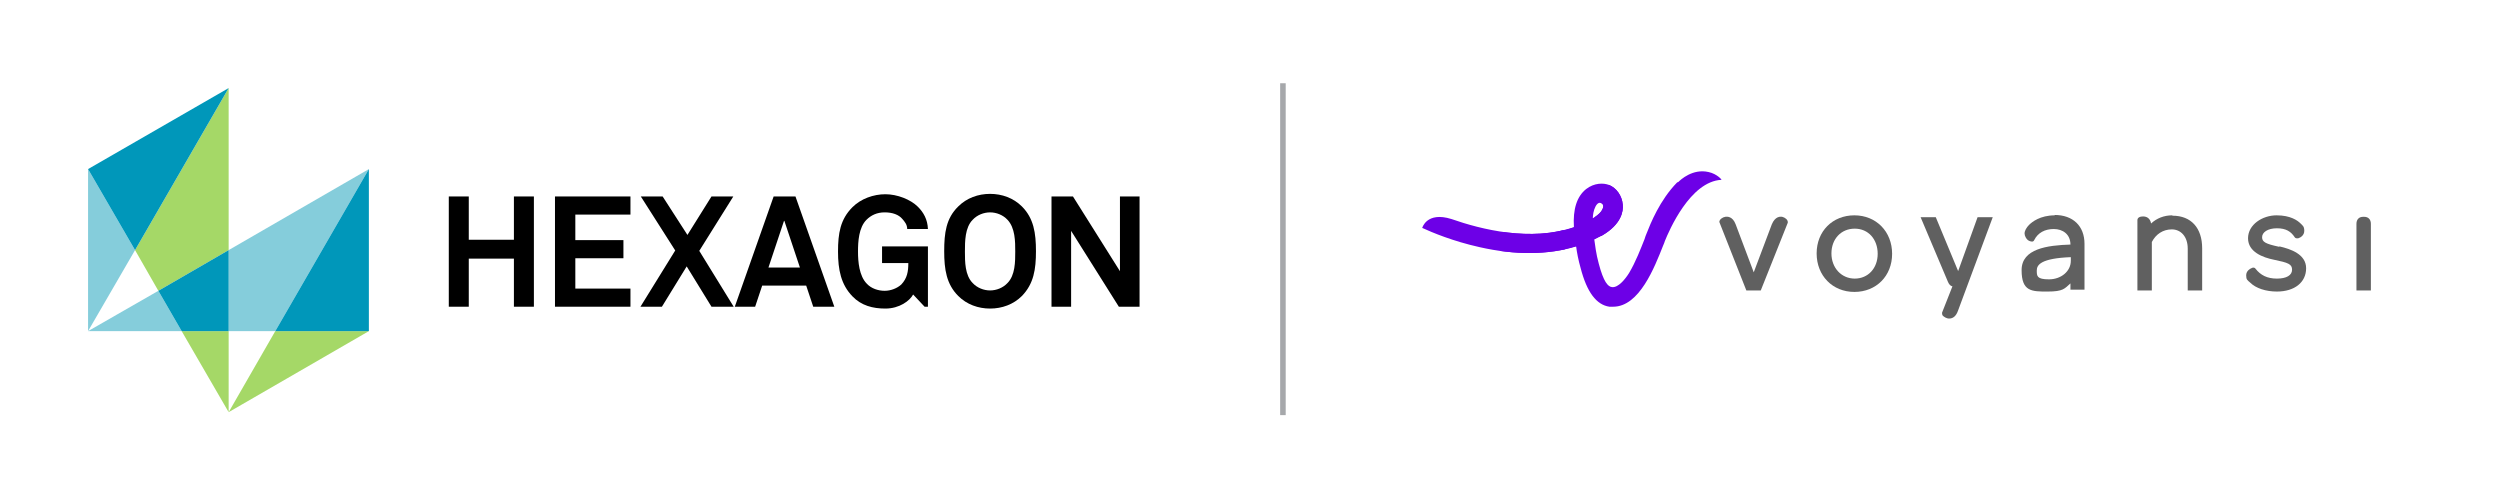 <svg xmlns="http://www.w3.org/2000/svg" xmlns:xlink="http://www.w3.org/1999/xlink" id="Layer_1" data-name="Layer 1" viewBox="0 0 675.7 135.3"><defs><style>      .cls-1 {        filter: url(#drop-shadow-1);      }      .cls-1, .cls-2, .cls-3, .cls-4, .cls-5, .cls-6, .cls-7, .cls-8, .cls-9 {        stroke-width: 0px;      }      .cls-1, .cls-7, .cls-10 {        fill: #6d00e7;      }      .cls-2 {        fill: #000;      }      .cls-3 {        fill: #85cddb;      }      .cls-4 {        fill: #a6a8ab;      }      .cls-5 {        fill: none;      }      .cls-11 {        clip-path: url(#clippath);      }      .cls-6 {        fill: #0097ba;      }      .cls-8 {        fill: #606060;      }      .cls-9 {        fill: #a5d867;      }    </style><clipPath id="clippath"><path class="cls-7" d="M453.3,49.3c-4.7,4.8-7.2,11.1-8.3,13.9-.2.4-.3.8-.5,1.4-1,2.5-2.4,6.2-4.2,9.2-1,1.6-2.9,4-4.6,3.8-1.1-.1-2.3-1.4-3.6-6.4-.7-2.5-1-5.1-1.2-6.5.7-.4,1.5-.7,2.2-1.1,5.1-3,5.7-6.5,5.5-8.3-.2-2.4-1.7-4.5-3.7-5.3-1.5-.6-4-.6-6.2,1.1-2.5,2-3.6,5.4-3.3,10.3-11.7,4-25.1.6-33.1-2.2-6.7-2.1-7.9,2.4-7.9,2.4,2.6,1.2,8.3,3.6,15.5,5.2,9.7,2.2,18.6,2.1,26.1-.2.2,1.6.6,3.7,1.2,5.8,1.7,6.6,4.3,10,7.8,10.5.3,0,.7,0,1,0,7.1,0,11.2-10.7,13.5-16.5.2-.5.4-.9.5-1.3,1.1-2.7,6.8-16.1,15.3-16.5.1,0-1.2-1.6-3.5-2.1-4.3-1-7.6,2.1-8.2,2.7ZM430.9,56.6c.4-1.1,1-2.1,1.9-1.7.8.4.6,1.3,0,2.2-.6.8-1.6,1.5-2.3,1.9,0,0,0-1.2.4-2.4Z"></path></clipPath><filter id="drop-shadow-1" filterUnits="userSpaceOnUse"><feGaussianBlur stdDeviation="6.6"></feGaussianBlur></filter></defs><g><path class="cls-2" d="M138.9,82.9v-13h-12.2v13h-5.4v-29.8h5.4v11.7h12.2v-11.7h5.4v29.8h-5.4Z"></path><path class="cls-2" d="M150,82.9v-29.8h20.4v4.9h-14.9v6.9h13v4.9h-13v8.2h14.9v4.9h-20.4Z"></path><path class="cls-2" d="M192.3,82.9l-6.7-10.9-6.7,10.9h-5.8l9.4-15.2-9.3-14.6h5.9l6.7,10.4,6.5-10.4h5.9l-9.2,14.7,9.3,15.1h-6Z"></path><path class="cls-2" d="M219.8,82.9l-1.9-5.7h-11.9l-1.9,5.7h-5.5l10.5-29.8h5.9l10.5,29.8h-5.7ZM211.9,59.7l-4.2,12.6h8.5l-4.2-12.6Z"></path><path class="cls-2" d="M249.9,82.9l-3.1-3.3c-.9,1.7-3.7,3.8-7.5,3.8-3.4,0-6.5-.8-8.9-3.3-3.1-3.2-3.9-7.2-3.9-12.1s.6-8.7,3.9-12c2.3-2.3,5.7-3.5,8.9-3.5s6.8,1.4,8.8,3.4c1.5,1.5,2.6,3.4,2.7,6h-5.6c0-1.2-.7-2-1.3-2.7-1-1.2-2.7-1.8-4.8-1.8s-3.7.8-4.9,2c-2.1,2.1-2.3,5.9-2.3,8.6s.3,6.6,2.4,8.7c1.2,1.3,3.1,1.9,4.8,1.9s3.4-.7,4.5-1.7c1.6-1.7,1.9-3.5,1.9-5.8h-7.1v-4.5h12.4v16.3h-1Z"></path><path class="cls-2" d="M276.2,80c-2.3,2.3-5.4,3.4-8.6,3.4s-6.3-1.1-8.6-3.4c-3.2-3.2-3.8-7.2-3.8-12.1s.5-8.9,3.8-12.1c2.3-2.3,5.4-3.4,8.6-3.4s6.3,1.1,8.6,3.4c3.2,3.2,3.8,7.2,3.8,12.1s-.6,8.8-3.8,12.1ZM272.3,59.4c-1.2-1.3-3-2-4.7-2s-3.5.7-4.7,2c-2.1,2.1-2.1,5.9-2.1,8.6s0,6.4,2.1,8.5c1.2,1.3,3,2,4.7,2s3.5-.7,4.7-2c2.1-2.1,2.1-5.8,2.1-8.5s0-6.4-2.1-8.6Z"></path><path class="cls-2" d="M302.4,82.9l-12.9-20.5v20.5h-5.3v-29.8h5.8l12.7,20.2v-20.2h5.3v29.8h-5.6Z"></path><g><polygon class="cls-5" points="61.8 89.5 61.8 111.4 74.4 89.5 61.8 89.5"></polygon><polygon class="cls-5" points="36.5 67.6 23.8 89.5 42.8 78.6 36.5 67.6"></polygon><polygon class="cls-3" points="23.8 89.5 49.1 89.5 42.8 78.6 23.8 89.5"></polygon><polygon class="cls-3" points="74.4 89.5 99.7 45.7 61.8 67.6 61.8 89.5 74.4 89.5"></polygon><polygon class="cls-9" points="61.8 111.4 99.7 89.5 74.4 89.5 61.8 111.4"></polygon><polygon class="cls-9" points="42.8 78.6 61.8 67.6 61.8 23.8 36.5 67.6 42.8 78.6"></polygon><polygon class="cls-9" points="49.1 89.5 61.8 111.4 61.8 89.5 49.1 89.5"></polygon><polygon class="cls-3" points="23.8 45.7 23.8 89.5 36.5 67.6 23.8 45.7"></polygon><polygon class="cls-6" points="99.7 45.7 74.4 89.5 99.7 89.5 99.7 45.7 99.7 45.7"></polygon><polygon class="cls-6" points="61.8 67.6 42.8 78.6 49.1 89.5 61.8 89.5 61.8 67.6"></polygon><polygon class="cls-6" points="61.8 23.8 23.8 45.7 36.5 67.6 61.8 23.8"></polygon></g></g><g><g><path class="cls-10" d="M453.3,49.3c-4.7,4.8-7.2,11.1-8.3,13.9-.2.4-.3.8-.5,1.4-1,2.5-2.4,6.2-4.2,9.2-1,1.6-2.9,4-4.6,3.8-1.1-.1-2.3-1.4-3.6-6.4-.7-2.5-1-5.1-1.2-6.5.7-.4,1.5-.7,2.2-1.1,5.1-3,5.7-6.5,5.5-8.3-.2-2.4-1.7-4.5-3.7-5.3-1.5-.6-4-.6-6.2,1.1-2.5,2-3.6,5.4-3.3,10.3-11.7,4-25.1.6-33.1-2.2-6.7-2.1-7.9,2.4-7.9,2.4,2.6,1.2,8.3,3.6,15.5,5.2,9.7,2.2,18.6,2.1,26.1-.2.2,1.6.6,3.7,1.2,5.8,1.7,6.6,4.3,10,7.8,10.5.3,0,.7,0,1,0,7.1,0,11.2-10.7,13.5-16.5.2-.5.4-.9.5-1.3,1.1-2.7,6.8-16.1,15.3-16.5.1,0-1.2-1.6-3.5-2.1-4.3-1-7.6,2.1-8.2,2.7ZM430.9,56.6c.4-1.1,1-2.1,1.9-1.7.8.4.6,1.3,0,2.2-.6.8-1.6,1.5-2.3,1.9,0,0,0-1.2.4-2.4Z"></path><g class="cls-11"><g><path class="cls-1" d="M420.5,62.6s5.6-.8,10.7-4l1.7,5.1s-4.2,2.6-10.5,3.9l-1.8-4.9Z"></path><polygon class="cls-7" points="435.6 48.3 430.9 58.2 432.8 64.1 445 56.3 435.6 48.3"></polygon><polygon class="cls-7" points="422.6 61.7 406.8 61.5 404.9 70.2 423 68 422.6 61.7"></polygon></g></g></g><g><path class="cls-8" d="M481.7,58.6c-.6-.1-1.9-.1-2.8,2l-4.9,13-4.9-13c-.8-2.1-2.2-2.1-2.8-2-.7.1-1.6.7-1.6,1.4h0c0,0,7.3,18.5,7.3,18.5h3.9l7.3-18.3v-.2c0-.6-.7-1.2-1.5-1.4Z"></path><path class="cls-8" d="M501.2,58.2c-5.9,0-10.2,4.3-10.2,10.3s4.3,10.4,10.2,10.4,10.2-4.3,10.2-10.3-4.3-10.4-10.2-10.4ZM507.5,68.6c0,3.9-2.6,6.7-6.2,6.7s-6.3-2.9-6.3-6.8,2.6-6.7,6.3-6.7,6.2,2.9,6.2,6.8Z"></path><path class="cls-8" d="M529.3,73.4l-6.1-14.7h-4.1l7.4,17.5c.3.7.7,1.1,1.2,1.2l-2.8,7.1c0,.2,0,.5.1.7.3.4,1.1.9,1.8.9,1.1,0,1.9-.7,2.4-2.1l9.4-25.3h-4.1l-5.3,14.7Z"></path><path class="cls-8" d="M555.4,58.2c-4,0-6.2,1.8-7,2.6-.7.7-1.2,1.6-1.2,2.3s.5,1.5.9,1.8c.4.3.9.4,1.1.4s.5-.1.6-.4c1-2,2.9-3,5.3-3s4.5,1.4,4.5,4.2c-6.2.2-13.2,1.1-13.2,6.9s2.7,5.8,7,5.8,4.6-.8,6.2-2.2v1.7h3.8v-12.4c0-4.8-3.1-7.8-8.1-7.8ZM559.7,69.5v1c0,2.8-2.6,5-5.9,5s-3.3-.9-3.3-2.4,1.1-3.3,9.3-3.6Z"></path><path class="cls-8" d="M587.1,58.2c-2.2,0-4.2.8-5.7,2.2-.3-1.6-1.4-1.9-2.2-1.9s-1.5.3-1.5,1v19h3.9v-13.1c1.1-2.1,3-3.4,5.4-3.4s4.3,1.9,4.3,5.2v11.3h3.9v-11.4c0-5.5-3-8.8-8-8.8Z"></path><path class="cls-8" d="M616,66.7h0c-3.7-.8-4.6-1.3-4.6-2.6s1.5-2.4,4-2.4,3.8.9,4.8,2.4c.1.2.4.4,1,.3.6-.2,1.6-.8,1.6-2s-.4-1.4-1-2c-.8-.8-2.7-2.2-6.5-2.2s-7.7,2.5-7.7,6.2,4,5.2,7,5.8c3.9.8,4.9,1.2,4.9,2.7s-1.5,2.4-4.1,2.4-4.4-.9-5.8-2.7h0c-.3-.4-.8-.3-1.1-.1-.3.1-1.4.7-1.4,1.9s.3,1.3,1.1,2c1.5,1.5,4.2,2.4,7.2,2.4,4.8,0,7.9-2.5,7.9-6.3s-4.2-5.2-7.2-5.9Z"></path><path class="cls-8" d="M639,58.6h-.3c-1.1,0-1.8.7-1.8,1.9v18h3.9v-18c0-1.2-.7-1.9-1.8-1.9Z"></path></g></g><rect class="cls-4" x="346" y="22.5" width="1.5" height="89.7"></rect></svg>